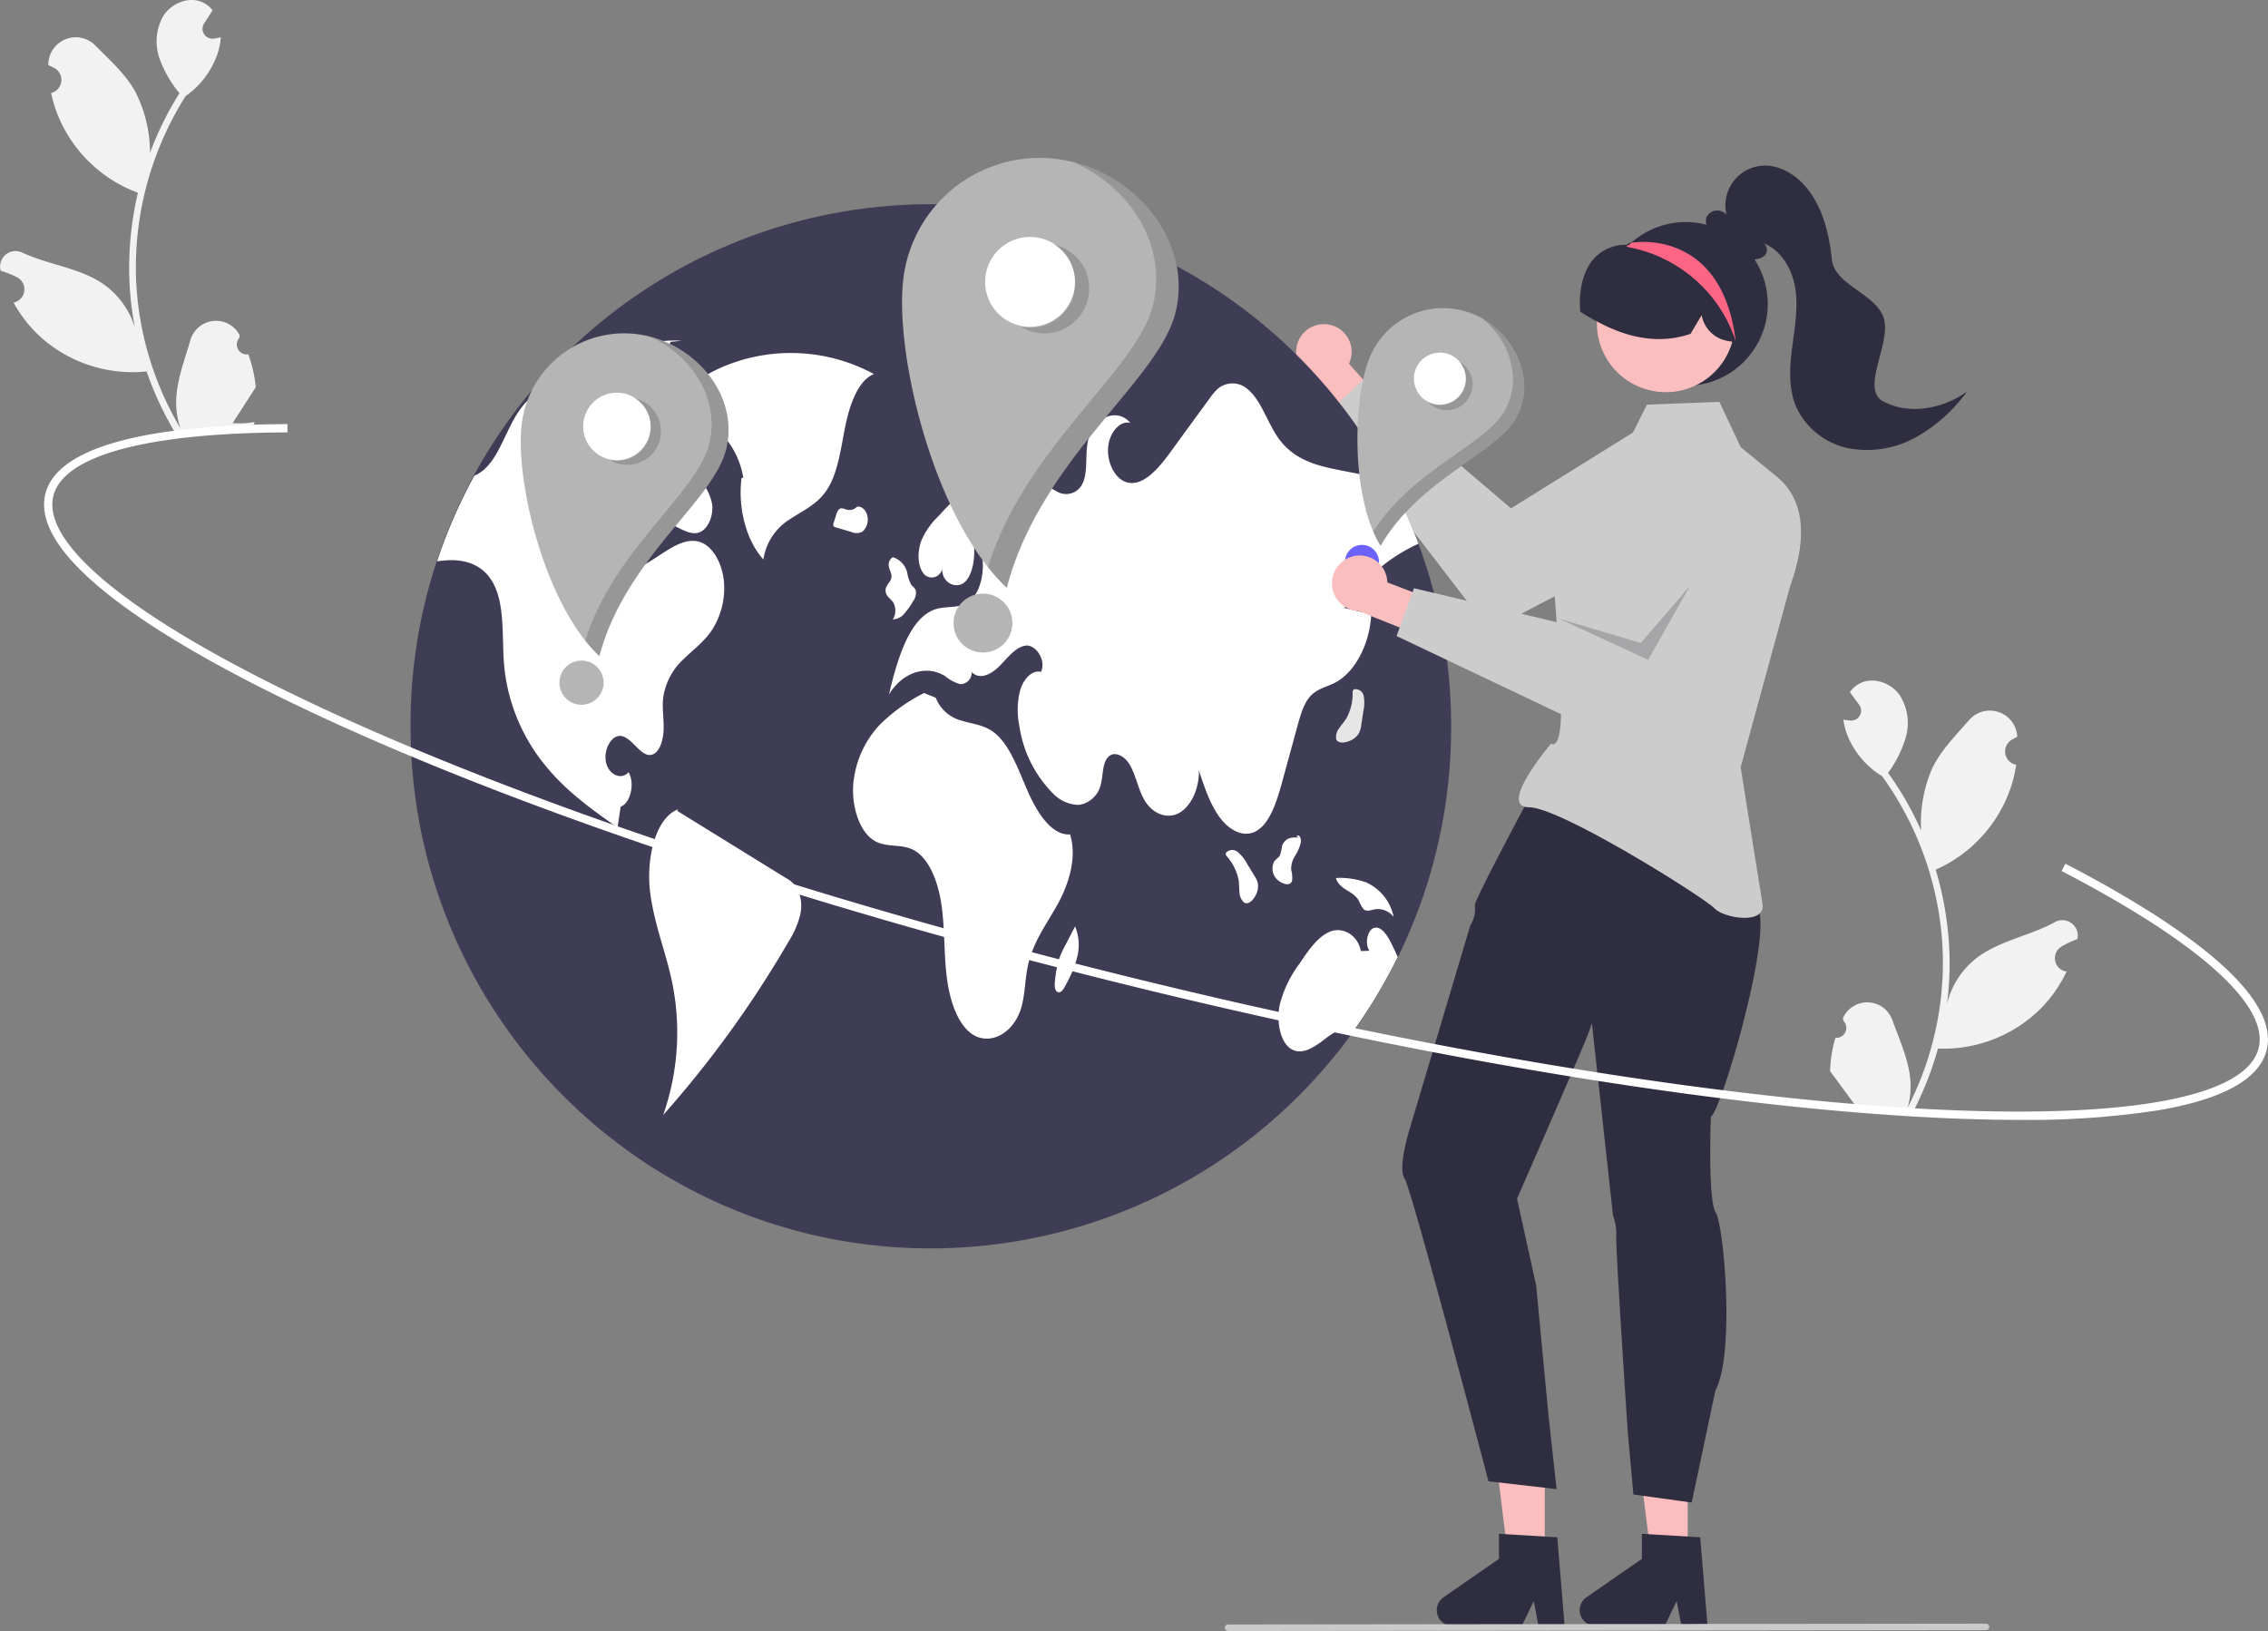 <svg xmlns="http://www.w3.org/2000/svg" xmlns:xlink="http://www.w3.org/1999/xlink" width="406" height="292" viewBox="0 0 406 292"><rect x="0" y="0" width="406" height="292" fill="#808080" stroke="none"/><defs><clipPath id="a"><rect width="406" height="292" transform="translate(0.735)" fill="#fff"/></clipPath></defs><g transform="translate(-0.735)" clip-path="url(#a)"><path d="M329.306,185.8a1.785,1.785,0,0,0,1.43-3.028c-.037-.181-.063-.311-.1-.492.017-.038.035-.076.053-.114a4.769,4.769,0,0,1,8.795.444c1.278,3.544,2.948,7.113,3.228,10.811a14.213,14.213,0,0,1-.473,4.857,56.984,56.984,0,0,0,6.239-23.333,55.19,55.19,0,0,0-.055-6.128q-.165-2.508-.549-4.992a57.584,57.584,0,0,0-10.218-24.865,15.282,15.282,0,0,1-6.027-6.889,11.733,11.733,0,0,1-.908-3.234c.306.055.618.095.926.129l.292.029.036,0a1.769,1.769,0,0,0,1.579-2.809c-.126-.171-.251-.342-.377-.512-.19-.263-.386-.521-.576-.784a.951.951,0,0,1-.063-.079c-.219-.3-.438-.6-.657-.9a5.106,5.106,0,0,1,1.743-1.54c2.393-1.261,5.564-.162,7.149,2.031a9.267,9.267,0,0,1,1.062,7.791,20.519,20.519,0,0,1-3.113,6.178c.119.168.243.332.361.5a57.868,57.868,0,0,1,5.568,9.836,24.116,24.116,0,0,1,1.947-11.091c1.521-3.248,4.215-5.918,6.605-8.675a4.916,4.916,0,0,1,8.64,2.83c0,.042.005.085.007.127q-.516.261-1.013.559a2.422,2.422,0,0,0,.768,4.444l.048.01a24.015,24.015,0,0,1-.8,3.566,24.761,24.761,0,0,1-13.007,14.946c-.2.093-.4.185-.6.272a59.264,59.264,0,0,1,2.471,15.09,56.218,56.218,0,0,1-.46,9.031l.02-.106a14.8,14.8,0,0,1,5.425-8.3c4.018-3.009,9.54-3.929,13.834-6.3a2.772,2.772,0,0,1,4.109,2.9c-.007.037-.014.074-.022.111a16.032,16.032,0,0,0-1.855.793q-.516.261-1.013.558a2.422,2.422,0,0,0,.767,4.445l.049.009c.035.007.065.014.1.02a24.091,24.091,0,0,1-4.734,6.728,24.676,24.676,0,0,1-18.277,7.05h-.005a59.2,59.2,0,0,1-4.484,11.38l-14.1-.659c-.044-.16-.081-.324-.12-.483a16.011,16.011,0,0,0,3.913-.051c-.986-1.337-1.972-2.685-2.959-4.022a.8.8,0,0,1-.062-.079c-.5-.684-1.006-1.363-1.506-2.048h0a23.677,23.677,0,0,1,.966-5.968Z" fill="#f2f2f2"/><path d="M45.185,63.435A1.784,1.784,0,0,1,43.57,60.5l.069-.5-.061-.111a4.77,4.77,0,0,0-8.751.988c-1.057,3.617-2.5,7.282-2.556,10.99a14.217,14.217,0,0,0,.772,4.819,56.956,56.956,0,0,1-7.663-22.9,55.029,55.029,0,0,1-.322-6.119q.01-2.514.24-5.016A57.615,57.615,0,0,1,33.965,17.2a15.289,15.289,0,0,0,5.591-7.25,11.706,11.706,0,0,0,.708-3.285c-.3.074-.611.133-.916.187l-.29.047-.036.006A1.768,1.768,0,0,1,37.273,4.2l.344-.534c.174-.274.353-.544.527-.819a.892.892,0,0,0,.057-.083c.2-.313.4-.621.6-.934A5.1,5.1,0,0,0,36.969.4c-2.466-1.11-5.563.183-7.01,2.471a9.265,9.265,0,0,0-.58,7.842,20.5,20.5,0,0,0,3.487,5.973c-.108.175-.222.346-.33.521a57.931,57.931,0,0,0-4.951,10.163,24.118,24.118,0,0,0-2.626-10.949c-1.719-3.147-4.571-5.645-7.127-8.248a4.916,4.916,0,0,0-8.449,3.36q0,.064,0,.128.531.229,1.045.495a2.422,2.422,0,0,1-.492,4.483l-.048.013a24.141,24.141,0,0,0,1.017,3.51,24.748,24.748,0,0,0,13.9,14.111c.207.08.409.16.616.234a59.246,59.246,0,0,0-1.537,15.214A56.194,56.194,0,0,0,24.9,58.709l-.027-.1a14.794,14.794,0,0,0-5.926-7.949c-4.2-2.754-9.764-3.33-14.2-5.428A2.773,2.773,0,0,0,.829,48.373l.029.11a16.143,16.143,0,0,1,1.9.676q.531.229,1.045.495a2.422,2.422,0,0,1-.492,4.483l-.048.013-.1.026A24.083,24.083,0,0,0,8.3,60.6a24.668,24.668,0,0,0,18.677,5.9h0a59.122,59.122,0,0,0,5.176,11.08L46.2,76.048c.033-.162.061-.328.089-.49a15.985,15.985,0,0,1-3.908.192c.9-1.4,1.8-2.8,2.706-4.2a.889.889,0,0,0,.057-.083c.457-.714.92-1.423,1.377-2.137h0a23.649,23.649,0,0,0-1.332-5.9Z" fill="#f2f2f2"/><path d="M239.07,58.216a4.952,4.952,0,0,1,3.14,6.9l7.531,8.4-3.972,5.838L235.3,67.338a4.97,4.97,0,0,1,3.77-9.122Z" fill="#fbbebe"/><path d="M309.572,78.848a9.832,9.832,0,0,0-13.584-3.23L271.222,91.01,244.506,68.221l-6.647,6.21,29.513,38.426,38.359-20.067C304.836,93.259,310.653,80.614,309.572,78.848Z" fill="#ccc"/><path d="M260.508,130.03a93.2,93.2,0,0,1-93.14,93.467c-51.439,0-93.14-41.847-93.14-93.467A93.089,93.089,0,0,1,249.5,85.93a92.406,92.406,0,0,1,5.148,11.408c.2.545.4,1.09.59,1.641v.005q1.281,3.63,2.256,7.394A93.8,93.8,0,0,1,260.508,130.03Z" fill="#3f3d56"/><path d="M157.178,66.969a31.153,31.153,0,0,0-27.435-1.126c-3.836,1.675-7.875,4.68-9.154,10.107,5.175-3.065,11.874,1.778,13.206,9.547l-.311.086c-.7,5.381.867,11.239,3.907,14.576a10.251,10.251,0,0,1,4.9-7.3c2.233-1.473,4.7-2.544,6.409-5.076,2.021-3,2.534-7.391,3.337-11.394S154.367,68.085,157.178,66.969Z" fill="#fff"/><path d="M128.208,112.76c-1.433,2.16-3.348,3.515-5.066,5.2a11.715,11.715,0,0,0-3.684,6.911c-.217,1.88.119,3.791.072,5.691s-.677,4.04-1.966,4.512c-2.033.738-3.586-3.053-5.676-3.318-1.661-.207-3.157,2.415-2.675,4.689s2.742,3.282,4.041,1.8c1.175,1.978.347,5.566-1.418,6.174-.186,1.246-.372,2.487-.554,3.733-4.46-3.131-8.967-6.314-12.76-10.9a33.143,33.143,0,0,1-7.513-17.821c-.492-5.27.238-11.3-2.173-15.354-1.93-3.246-5.242-3.962-8.222-3.76-.543.037-1.092.1-1.635.166a92.626,92.626,0,0,1,6.67-15.318,6.531,6.531,0,0,0,1.671-1.044c2.774-2.363,4.005-7.145,6.256-10.453q.217-.319.45-.623c2.3-3.017,5.387-4.569,8.367-6.013,6.6-3.214,13.386-6.47,20.351-6.023l-1.982.192q-3.47,9.752-6.944,19.5-.528,1.5-1.066,3c-1.314,3.7-2.67,7.633-2.468,11.772.119,2.451.967,5.068,2.582,5.909,1.506.779,3.151-.177,4.605-1.122.616-.395,1.226-.789,1.842-1.189,2.21-1.428,4.657-2.892,6.991-1.937,2.137.872,3.715,3.786,4.015,6.927A13.888,13.888,0,0,1,128.208,112.76Z" fill="#fff"/><path d="M141.349,157.144,121.99,145.183l.109-.283c-4.012,1.533-5.678,8.69-5.015,14.543s2.912,11.085,4.048,16.788a44.711,44.711,0,0,1-1.675,23.382,191.456,191.456,0,0,0,22.416-31A16.589,16.589,0,0,0,143.9,164.1a7.2,7.2,0,0,0-.474-5.1A5.672,5.672,0,0,0,141.349,157.144Z" fill="#fff"/><path d="M115.881,84.606a7.184,7.184,0,0,0-.327,5.207,5.759,5.759,0,0,0,3.213,2.987l3.566,1.774c1.186.59,2.465,1.186,3.674.7,1.459-.586,2.47-2.88,2.208-5.01a8.92,8.92,0,0,0-3.019-5.154l-5.528-5.575-1.039,1.276A13.933,13.933,0,0,0,115.881,84.606Z" fill="#fff"/><path d="M241.393,108.839l4.812,1.138c-.279,5.436-2.964,10.468-6.566,12.29-1.5.759-3.172,1.039-4.414,2.457-1.122,1.287-1.692,3.292-2.214,5.208l-2.748,10.032c-.983,3.6-2.246,7.607-4.8,8.9-2.194,1.116-4.7-.249-6.39-2.539s-2.717-5.369-3.715-8.371c.062,3.272-1.454,6.481-3.6,7.618s-4.771.109-6.209-2.43c-1.035-1.823-1.464-4.227-2.479-6.076s-3.141-2.907-4.248-1.173c-.729,1.153-.636,2.918-1,4.382a4.747,4.747,0,0,1-3.963,3.827,6.6,6.6,0,0,1-4.745-2.175A21.6,21.6,0,0,1,183.217,130a14.275,14.275,0,0,1,.166-6.522c.636-2.019,2.173-3.577,3.7-3.193,1-2.129-.978-4.954-2.764-4.7s-3.192,2.175-4.662,3.655-3.513,2.555-4.988,1.085a2.027,2.027,0,0,1-2.054,2.155,7.315,7.315,0,0,1-2.675-1.423c-3.379-2.113-7.669-.711-10.07,3.287,1.5-6.407,3.7-13.76,8.31-15.266,1.884-.618,3.938-.109,5.718-1.179,3.151-1.9,3.788-9.055,1.066-12.01.347,2.794.28,6.055-1.19,7.965s-4.554.665-4.367-2.16a1.885,1.885,0,0,1-3.509.748c-.978-1.5-.895-3.941-.2-5.727a13.492,13.492,0,0,1,3.016-4.3c2.458-2.643,4.952-5.317,7.8-6.979s6.142-2.222,9-.571c1.506.872,2.831,2.326,4.368,3.095a3.23,3.23,0,0,0,4.507-1.132c1.143-2.015.6-5.006,1.029-7.524.761-4.45,5.2-6.532,7.653-3.593-1.837-.473-3.736,1.708-3.963,4.351s1.1,5.312,2.877,6.112c2.991,1.329,5.919-2.015,8.181-5.11q3.539-4.86,7.088-9.715a11.729,11.729,0,0,1,1.268-1.547,4.069,4.069,0,0,1,5.573-.114c2.391,1.958,3.513,5.971,5.475,8.734,2.846,4.014,7.1,4.99,11.068,5.769q4.431.864,8.869,1.74a92.251,92.251,0,0,1,5.148,11.408A31.2,31.2,0,0,0,241.393,108.839Z" fill="#fff"/><path d="M250.945,171.317a93.165,93.165,0,0,1-7.71,12.945c-1.862-.8-3.865.628-5.609,1.968-1.821,1.4-4.01,2.767-5.878,1.49-1.909-1.309-2.525-4.969-1.919-7.872a21.005,21.005,0,0,1,3.58-7.394c1.553-2.327,3.213-4.741,5.371-5.645s4.942.374,5.573,3.459l1.532-.052c-.859-1.184-.409-3.635.745-4.066,1.33-.5,2.484,1.329,3.27,2.949C250.252,169.831,250.609,170.569,250.945,171.317Z" fill="#fff"/><path d="M192.285,149.384c-3.292.207-5.9-3.86-7.633-7.861s-3.314-8.576-6.284-10.613c-1.7-1.163-3.633-1.323-5.474-1.887a6.785,6.785,0,0,1-4.648-4.107l-2.088-.846a31.355,31.355,0,0,0-7.929,5.673,17.811,17.811,0,0,0-4.724,10.365c-.4,4.195,1.074,8.872,3.826,10.448,2.175,1.245,4.707.46,6.911,1.6,2.752,1.424,4.386,5.561,5,9.646s.462,8.33.9,12.461,1.663,8.429,4.187,10.546c3.159,2.65,7.794.448,9.211-4.374.7-2.366.671-5.035,1.191-7.49.916-4.325,3.386-7.533,5.346-11.08S193.588,153.5,192.285,149.384Z" fill="#fff"/><path d="M159.754,106.892a8.808,8.808,0,0,1,.857.913,3.01,3.01,0,0,1-.053,3.1,2.874,2.874,0,0,0,2.058-1.05,13.28,13.28,0,0,0,1.577-2.229,2.436,2.436,0,0,0,.465-1.945c-.156-.446-.523-.636-.781-.97a6.62,6.62,0,0,1-.722-2.1,3.786,3.786,0,0,0-2.739-2.9l.165.032a1.574,1.574,0,0,0-.733,1.673c.1.648.515,1.186.474,1.847-.059.95-1.006,1.4-1.064,2.347A1.815,1.815,0,0,0,159.754,106.892Z" fill="#fff"/><path d="M154.113,90.743l.015,0a2.7,2.7,0,0,0,.281-.3Z" fill="#e6e6e6"/><path d="M155.1,95.2a2.886,2.886,0,0,0,.893-2.856c-.239-1.08-1.085-1.807-1.866-1.607a1.9,1.9,0,0,1-1.769.523c-.482-.125-1.012-.446-1.431-.081a2.189,2.189,0,0,0-.488.955q-.231.716-.464,1.432a.9.9,0,0,0-.055.543.449.449,0,0,0,.139.186.454.454,0,0,0,.212.094l2.789.825A2.4,2.4,0,0,0,155.1,95.2Z" fill="#fff"/><path d="M225.287,156.787q-.644-1.059-1.289-2.118a7.066,7.066,0,0,0-1.7-2.141,1.5,1.5,0,0,0-2.143.215l.052.4a9.118,9.118,0,0,1,2.265,4.434c.1.721.064,1.468.15,2.193a2.561,2.561,0,0,0,.8,1.788c.677.454,1.471-.215,1.953-1.031a3.561,3.561,0,0,0,.548-2.261A3.972,3.972,0,0,0,225.287,156.787Z" fill="#fff"/><path d="M244.414,129.821q.186-1.227.373-2.454a7.1,7.1,0,0,0,.074-2.736,1.538,1.538,0,0,0-.217-.557,1.5,1.5,0,0,0-1.561-.663l-.219.343a9.13,9.13,0,0,1-1.113,4.855c-.388.615-.893,1.165-1.292,1.775a2.561,2.561,0,0,0-.539,1.883c.227.784,1.264.786,2.156.473a3.537,3.537,0,0,0,1.87-1.376A3.972,3.972,0,0,0,244.414,129.821Z" fill="#e6e6e6"/><path d="M232.029,157.706a4.907,4.907,0,0,0-.157-1.971,4.342,4.342,0,0,1,.656-2.454,8.025,8.025,0,0,0,1.023-2.249,1.9,1.9,0,0,0-.049-1.1c-.143-.321-.487-.467-.685-.213l.423.273a3.828,3.828,0,0,0-1.716.084,2.127,2.127,0,0,0-1.3,1.471,9.159,9.159,0,0,1-.341,1.527c-.253.52-.741.694-1.048,1.15a2.763,2.763,0,0,0,.043,2.613,3.044,3.044,0,0,0,1.719,1.357C231.113,158.378,231.793,158.387,232.029,157.706Z" fill="#fff"/><path d="M244.035,161.341a5.961,5.961,0,0,0,.744,1.37c.575.581,1.356.224,2.053.083a3.542,3.542,0,0,1,3.377,1.359,8.622,8.622,0,0,0-4.944-6.19,14.472,14.472,0,0,0-5.084-.8l-.295.075C240.638,159.439,243,159.39,244.035,161.341Z" fill="#fff"/><path d="M193.186,165.836l0,.01.086-.166Z" fill="#e6e6e6"/><path d="M191.364,169.374a16.3,16.3,0,0,0-1.021,2.253,19.658,19.658,0,0,0-.741,3.854c-.093.743-.121,1.691.343,2.053a.656.656,0,0,0,.86-.117,3.4,3.4,0,0,0,.624-.931,21.453,21.453,0,0,0,2.106-5.015,8.753,8.753,0,0,0-.345-5.625Q192.278,167.61,191.364,169.374Z" fill="#fff"/><path d="M173.794,75.12a2.067,2.067,0,0,0,2.234.438,7.37,7.37,0,0,0,2.1-1.394,4.966,4.966,0,0,0,1.275-1.4,2.842,2.842,0,0,0,.26-2.156A2.181,2.181,0,0,0,178,69.293l-3.1-.921.747-.675c-.768-.414-1.618.354-2.1,1.3a7.057,7.057,0,0,0-.637,1.967A5.064,5.064,0,0,0,173.794,75.12Z" fill="#e6e6e6"/><path d="M192.013,68.983a1.7,1.7,0,0,0,2.323.19,2.611,2.611,0,0,0,1.028-1.857c.073-.815-.328-1.72-.9-1.79l.131-.763c-1.1-.2-2.463-.24-3.054,1.105a3.166,3.166,0,0,0,.474,3.115Z" fill="#e6e6e6"/><path d="M189.579,28.426a24.583,24.583,0,0,0-27.162,21.731c-1.521,13.528,5.581,42.9,18.53,55.065,6.1-23.3,27.46-37.118,30.287-49.539C214.255,42.411,203.059,29.952,189.579,28.426Z" fill="#b5b5b5"/><path d="M185.1,58.5a8.039,8.039,0,1,0-8.011-8.039A8.025,8.025,0,0,0,185.1,58.5Z" fill="#fff"/><path d="M176.679,116.813a5.266,5.266,0,1,0-5.247-5.265A5.256,5.256,0,0,0,176.679,116.813Z" fill="#b5b5b5"/><path d="M191.73,44.7a8.032,8.032,0,1,1-8.252,13.781,8.039,8.039,0,0,0,5.859-14.739A8,8,0,0,1,191.73,44.7Z" fill="#231f20" opacity="0.2"/><path d="M211.266,55.709c-2.827,12.421-24.191,26.24-30.288,49.539a34.073,34.073,0,0,1-3.384-3.72c6.851-21.9,26.886-35.207,29.617-47.208,2.444-10.741-4.422-20.948-14.275-25.26C204.863,32.068,214.034,43.547,211.266,55.709Z" fill="#231f20" opacity="0.2"/><path d="M114.508,59.793a18.461,18.461,0,0,0-20.4,16.32c-1.142,10.159,4.191,32.219,13.916,41.351,4.578-17.5,20.622-27.874,22.745-37.2C133.039,70.3,124.632,60.939,114.508,59.793Z" fill="#b5b5b5"/><path d="M111.146,82.378a6.037,6.037,0,1,0-6.016-6.037A6.027,6.027,0,0,0,111.146,82.378Z" fill="#fff"/><path d="M104.82,126.169a3.954,3.954,0,1,0-3.94-3.954A3.947,3.947,0,0,0,104.82,126.169Z" fill="#b5b5b5"/><path d="M116.123,72.015a6.031,6.031,0,1,1-6.2,10.349,6.037,6.037,0,0,0,4.4-11.069A6,6,0,0,1,116.123,72.015Z" fill="#231f20" opacity="0.2"/><path d="M130.794,80.282c-2.123,9.327-18.166,19.705-22.745,37.2a25.579,25.579,0,0,1-2.541-2.794c5.145-16.446,20.19-26.439,22.241-35.451,1.836-8.066-3.321-15.732-10.72-18.97C125.986,62.528,132.873,71.148,130.794,80.282Z" fill="#231f20" opacity="0.2"/><path d="M302.855,278.489H296.25l-3.143-25.567h9.749Z" fill="#fbbebe"/><path d="M306.408,291.075h-4.687l-.837-4.44-2.142,4.44H286.311a2.807,2.807,0,0,1-1.588-5.112l9.927-6.88v-4.489l10.441.625Z" fill="#2f2e41"/><path d="M277.271,278.489h-6.606l-3.142-25.567h9.749Z" fill="#fbbebe"/><path d="M280.824,291.075h-4.687l-.837-4.44-2.142,4.44H260.727a2.807,2.807,0,0,1-1.588-5.112l9.927-6.88v-4.489l10.441.625Z" fill="#2f2e41"/><path d="M252.177,210.986c1.264,1.9,15.015,54.208,15.015,54.208l12.193,1.4-1.447-13.161-2.212-23.289L272.3,214.6s12.1-27.627,12.862-29.828l.543-1.579,3.78,34.42a9.706,9.706,0,0,1,.575,3.843c-.114,2.15,2.035,34.5,2.035,34.5l1.033,11.6L303.575,269l4.238-20.071c3.539-6.52,1.511-29.689.063-31.845S307,199.912,307,199.912c1.848-.652,12.869-38.365,7.357-38.143.354-2.01.632-3.8.632-3.8l-9.569-7.744-23.947-6.247-6.042-2.911s-10.79,20.023-10.683,21.018a5.551,5.551,0,0,1-.815,3.609l-10.9,36.589S250.9,209.065,252.177,210.986Z" fill="#2f2e41"/><path d="M312.34,80.057l-3.81-8.117-12.967.5-4.229,8.444s-12.087,14.487-12.478,19.2c-.492,5.925,3.6,34.962-.492,33.08,0,0-9.641,11.356-3.936,11.356s31.509,16.255,33.2,18.083,9.252,3.014,8.618-.8-3.909-24.456-3.909-24.456l8.866-32.454c2.551-7.007,3.345-14.867-2.422-19.573Z" fill="#ccc"/><path d="M264.311,56.166a14.2,14.2,0,0,0-18.449,7.992c-2.9,7.32-3.376,24.8,2.012,33.56,6.928-12.076,20.944-16.535,24.4-23.038C275.969,67.732,271.605,59.072,264.311,56.166Z" fill="#b5b5b5"/><path d="M258.478,72.434a4.65,4.65,0,1,0-4.634-4.65A4.642,4.642,0,0,0,258.478,72.434Z" fill="#fff"/><path d="M244.535,103.645A3.046,3.046,0,1,0,241.5,100.6,3.041,3.041,0,0,0,244.535,103.645Z" fill="#6c63ff"/><path d="M263.05,65.579a4.642,4.642,0,1,1-6.692,6.435,4.646,4.646,0,0,0,5.5-7.335A4.647,4.647,0,0,1,263.05,65.579Z" fill="#231f20" opacity="0.2"/><path d="M272.289,74.7c-3.457,6.5-17.473,10.962-24.4,23.038a19.8,19.8,0,0,1-1.326-2.592C253.7,83.965,266.9,79.589,270.236,73.306c2.989-5.623.7-12.367-4.147-16.275C272.291,60.528,275.674,68.332,272.289,74.7Z" fill="#231f20" opacity="0.2"/><path d="M243.167,99.55a4.936,4.936,0,0,1,5.921,4.711l10.513,4.05-.894,7.012-14.766-5.929a4.973,4.973,0,0,1-.774-9.844Z" fill="#fbbebe"/><path d="M316.626,85.1a9.839,9.839,0,0,0-13.562,3.317l-15.091,25.007-34.118-8.116-3.108,8.564,43.692,20.769,22.129-35.37C319.881,94.6,321.5,88.09,316.626,85.1Z" fill="#ccc"/><path d="M317.189,54.455a14.668,14.668,0,1,1-25.237-10.213l.07-.071c.118-.124.235-.247.359-.365h0v0c.153-.141.306-.283.464-.418a14.674,14.674,0,0,1,24.339,11.073Z" fill="#2f2e41"/><path d="M298.9,70.209a12.347,12.347,0,1,0-12.3-12.347A12.325,12.325,0,0,0,298.9,70.209Z" fill="#fbbebe"/><path d="M311.967,61.383l-2.038-.361a5.694,5.694,0,0,1-4.578-4.6l-1.99,3.345-.086.029c-4.74,1.579-9.671,1.107-15.072-1.442a41.858,41.858,0,0,1-4.486-2.482l-.107-.067-.009-.126c-.275-4.017.623-7.372,2.53-9.449a7.572,7.572,0,0,1,5.724-2.394.468.468,0,0,0,.2-.113l.082-.059v-.021l.141-.067c.3-.143.613-.28.923-.406a13.836,13.836,0,0,1,14.488,2.818,16.633,16.633,0,0,1,4.326,15.163Z" fill="#2f2e41"/><path d="M337.918,71.9c-4.187-2.169,1.2-10.04.116-14.642s-8.874-6.082-9.37-10.784-1.664-9.552-4.756-13.12c-1.976-2.28-4.887-3.963-7.885-3.677a7.118,7.118,0,0,0-6.213,8.784,2.175,2.175,0,0,0-3.608.43,2.218,2.218,0,0,0,1.851,2.822c1.653,2.049,3.546,4.223,6.137,4.637a2.785,2.785,0,0,0,2.381-.552,1.458,1.458,0,0,0-.066-2.2c3.255,1.3,5.164,4.83,5.647,8.311s-.185,7-.626,10.491-.63,7.155.733,10.393a13.2,13.2,0,0,0,9.36,7.447,17.9,17.9,0,0,0,12.013-1.916,28.433,28.433,0,0,0,9.208-8.207C348.544,73.181,342.6,74.327,337.918,71.9Z" fill="#2f2e41"/><path d="M311.444,61.039a25.071,25.071,0,0,0-19.269-16.8c-.018-.006-.076-.029-.152-.065-.047-.029-.106-.059-.165-.088.176-.1.346-.188.523-.277h0v0c.153-.141.306-.283.464-.418l.446.018S308.973,40.908,311.444,61.039Z" fill="#fd6584"/><path d="M303.283,104.847l-8.824,10.259-14.58-4.321,15.895,7.351Z" fill="#13101c" opacity="0.2"/><path d="M356.248,291.848,220.579,292a.583.583,0,0,1-.414-.173.588.588,0,0,1,.414-1l135.669-.151a.587.587,0,0,1,0,1.175Z" fill="#cacaca"/><path d="M362.2,200.489q-9.529,0-20.889-.723c-39.17-2.5-89.907-11.174-142.865-24.435S96.639,145.809,60.893,129.545c-17.413-7.923-30.778-15.422-39.722-22.29C11.7,99.983,7.559,93.645,8.859,88.417,11.392,78.232,33.819,76,52.187,75.928l.006,1.481c-25.224.1-40.1,4.141-41.9,11.367C8,97.979,26.669,112.347,61.5,128.2c35.668,16.228,84.43,32.457,137.3,45.7s103.517,21.9,142.6,24.394c38.169,2.433,61.374-1.45,63.662-10.654,1.9-7.641-10.626-18.9-35.271-31.7l.678-1.316c17.908,9.3,38.694,22.639,36.025,33.371-1.3,5.228-7.923,8.87-19.687,10.824A153.635,153.635,0,0,1,362.2,200.489Z" fill="#fff"/></g></svg>